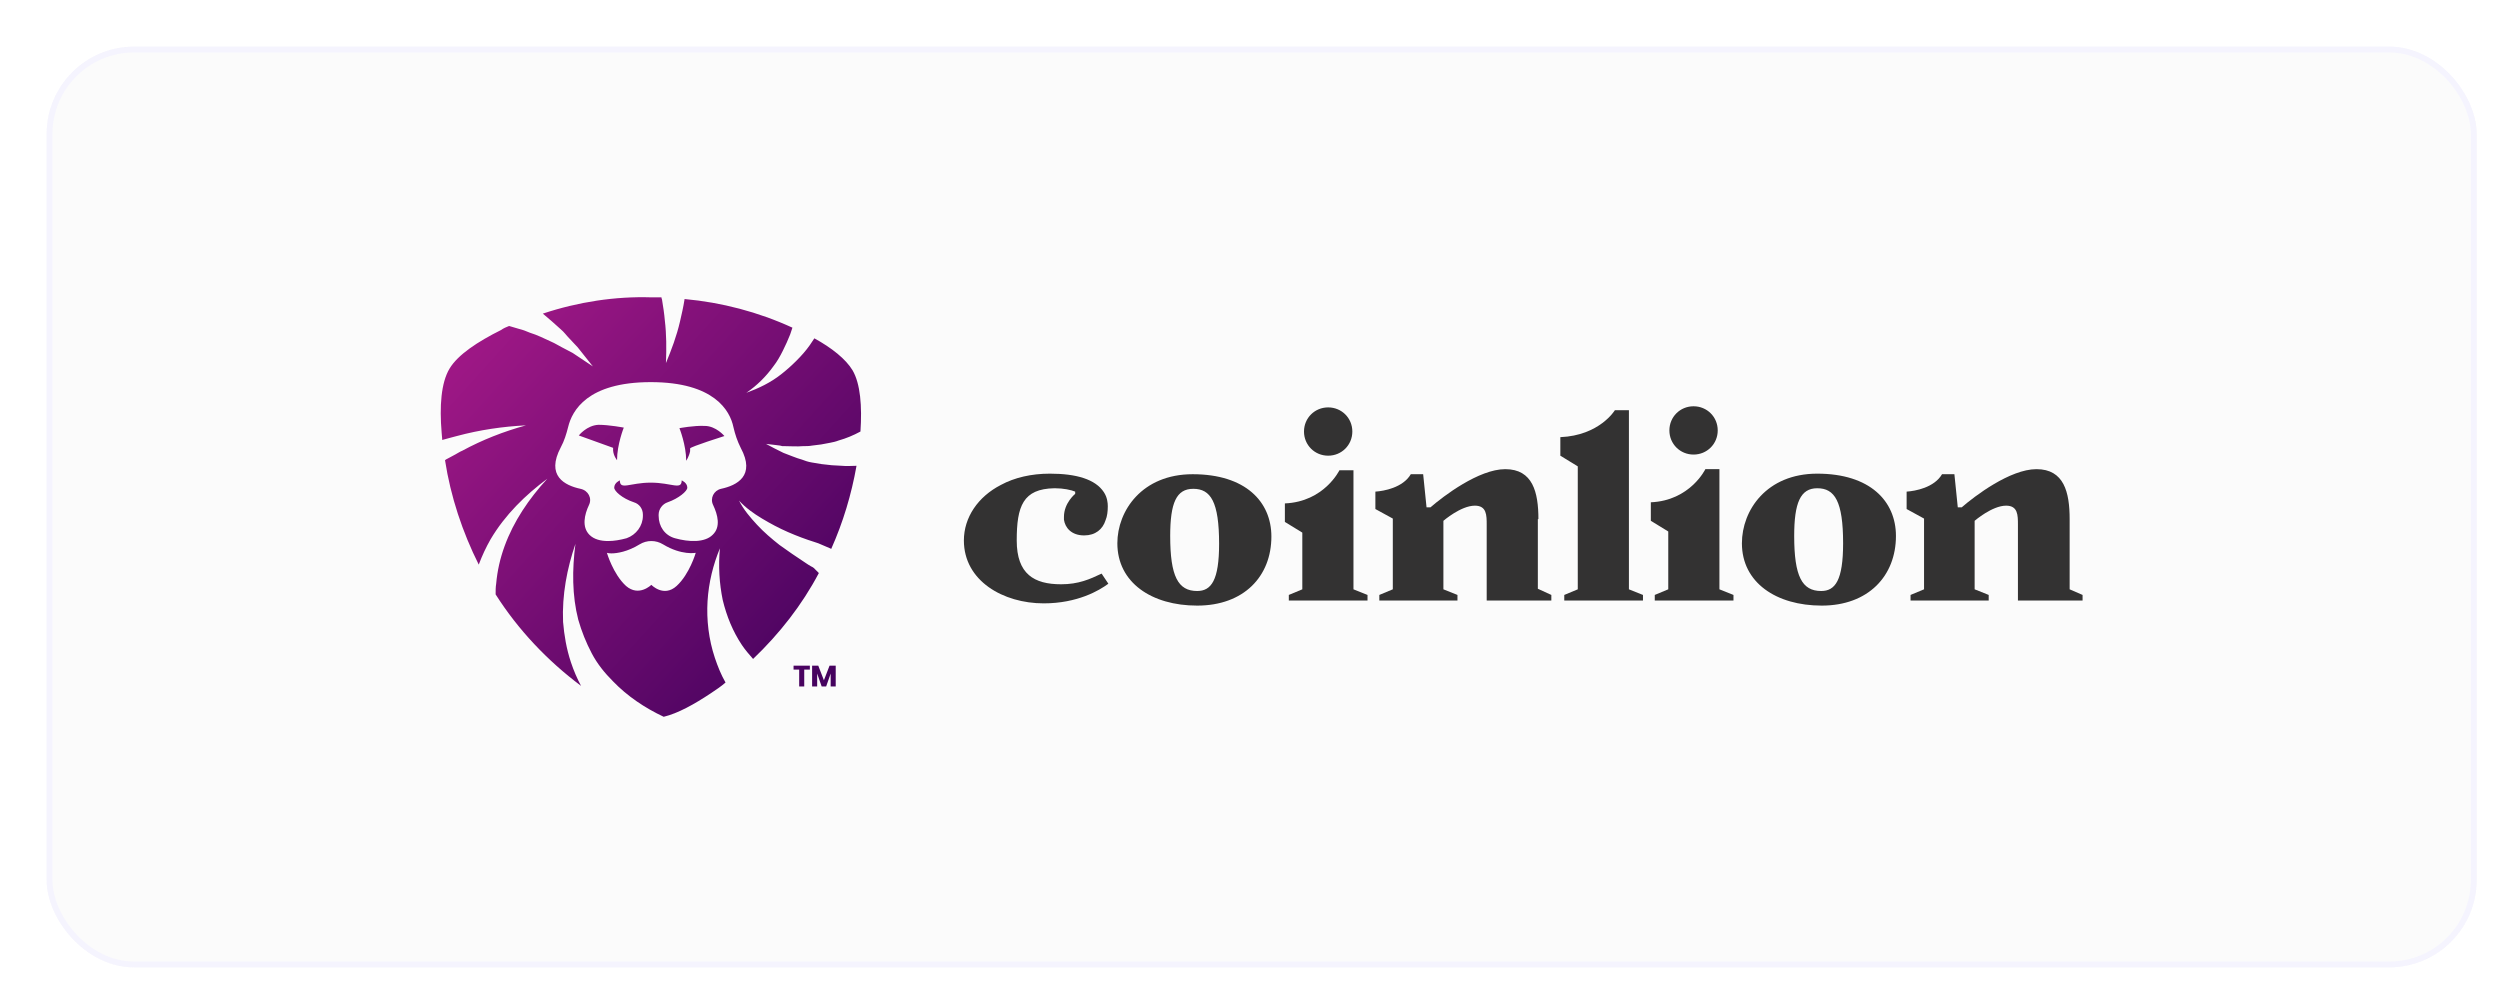 <svg width="429" height="170" viewBox="0 0 429 170" fill="none" xmlns="http://www.w3.org/2000/svg">
<g filter="url(#filter0_dd_2989_8225)">
<rect x="4" y="4" width="417" height="158" rx="15" fill="#FBFBFB"/>
<rect x="4.5" y="4.5" width="416" height="157" rx="14.5" stroke="#F5F4FE"/>
<path d="M185.036 94.43C183.011 95.394 181.082 96.261 178.091 96.261C173.461 96.261 170.47 94.526 170.47 88.745C170.47 82.868 171.531 79.881 176.934 79.784H177.03C178.477 79.784 179.827 80.073 180.502 80.363V80.748C180.502 80.748 178.573 82.29 178.573 84.698C178.573 84.891 178.573 85.084 178.573 85.18C178.766 86.529 179.827 87.878 182.046 87.878C183.975 87.878 185.229 86.818 185.712 85.277C186.002 84.602 186.098 83.735 186.098 82.868C186.098 82.29 186.002 81.326 185.422 80.459C183.975 78.243 180.696 77.279 176.162 77.279C172.978 77.279 170.084 77.954 167.769 79.206C163.814 81.23 161.402 84.795 161.402 88.745C161.402 95.683 168.155 99.537 175.101 99.537C180.889 99.537 184.65 97.321 186.194 96.165L185.036 94.43Z" fill="#333232"/>
<path d="M200.664 77.375C191.982 77.375 187.738 83.638 187.738 89.226C187.738 95.971 193.622 99.922 201.436 99.922C209.443 99.922 214.17 94.911 214.17 88.07C214.17 82.096 209.732 77.375 200.664 77.375ZM201.436 97.416C198.156 97.416 196.806 94.911 196.806 87.974C196.806 82.289 197.866 79.88 200.761 79.88C203.752 79.88 205.198 82.096 205.198 89.323C205.198 95.586 203.848 97.416 201.436 97.416Z" fill="#333232"/>
<path d="M307.839 77.279C299.157 77.279 294.912 83.542 294.912 89.227C294.912 95.972 300.797 99.922 308.611 99.922C316.617 99.922 321.344 94.816 321.344 87.975C321.344 82.001 316.907 77.279 307.839 77.279ZM308.514 97.417C305.234 97.417 303.884 94.912 303.884 87.975C303.884 82.29 304.945 79.784 307.839 79.784C310.829 79.784 312.277 82.001 312.277 89.227C312.277 95.586 310.926 97.417 308.514 97.417Z" fill="#333232"/>
<path d="M286.615 74.003C288.93 74.003 290.762 72.172 290.762 69.86C290.762 67.547 288.93 65.717 286.615 65.717C284.299 65.717 282.467 67.547 282.467 69.86C282.467 72.172 284.299 74.003 286.615 74.003Z" fill="#333232"/>
<path d="M223.913 74.195C226.229 74.195 228.061 72.365 228.061 70.052C228.061 67.74 226.229 65.909 223.913 65.909C221.598 65.909 219.766 67.74 219.766 70.052C219.766 72.365 221.598 74.195 223.913 74.195Z" fill="#333232"/>
<path d="M259.991 85.083C259.991 80.458 259.026 76.508 254.3 76.508C249.766 76.508 243.688 81.133 241.47 83.06H240.794L240.215 77.375H238.094C236.743 79.688 233.463 80.266 232.016 80.362V83.349L235.006 84.987V97.127L232.692 98.091V99.055H246.1V98.091L243.688 97.127V85.372C243.688 85.372 246.679 82.771 249.09 82.771C251.117 82.771 251.117 84.409 251.117 86.047V99.055H262.21V98.091L259.894 97.031V85.083H259.991Z" fill="#333232"/>
<path d="M228.255 76.701H225.843C225.843 76.701 223.239 82.097 216.486 82.386V85.566L219.476 87.396V97.128L217.161 98.092V99.055H230.666V98.092L228.255 97.128V76.701Z" fill="#333232"/>
<path d="M275.523 66.392H273.112C273.112 66.392 270.507 70.728 263.754 71.016V74.196L266.745 76.027V97.128L264.429 98.092V99.055H277.935V98.092L275.523 97.128V66.392Z" fill="#333232"/>
<path d="M291.053 76.508H288.64C288.64 76.508 286.036 81.904 279.283 82.193V85.372L282.274 87.203V97.127L279.958 98.091V99.055H293.464V98.091L291.053 97.127V76.508Z" fill="#333232"/>
<path d="M351.151 97.127V85.083C351.151 80.458 350.186 76.508 345.459 76.508C340.925 76.508 334.848 81.133 332.63 83.06H331.955L331.375 77.375H329.253C327.903 79.688 324.623 80.266 323.176 80.362V83.349L326.166 84.987V97.127L323.851 98.091V99.055H337.26V98.091L334.848 97.127V85.372C334.848 85.372 337.839 82.771 340.25 82.771C342.277 82.771 342.277 84.409 342.277 86.047V99.055H353.37V98.091L351.151 97.127Z" fill="#333232"/>
<path d="M138.348 110.232L137.383 112.737L136.418 110.232H135.357V113.797H136.226V111.581L136.997 113.797H137.769L138.541 111.581V113.797H139.409V110.232H138.348ZM132.174 110.232V110.906H133.139V113.797H134.007V110.906H134.971V110.232H132.174ZM95.324 70.727L101.208 72.847V73.329C101.305 74.292 101.884 74.967 101.884 74.967C101.884 72.269 103.041 69.378 103.041 69.378C103.041 69.378 100.533 68.896 98.7 68.896C96.674 68.993 95.324 70.727 95.324 70.727ZM112.591 69.474C112.591 69.474 113.749 72.365 113.749 75.063C113.749 75.063 114.231 74.388 114.424 73.425C114.424 73.425 114.424 73.136 114.424 72.943C114.521 72.654 120.309 70.823 120.309 70.823C120.309 70.823 118.862 69.089 116.932 69.089C115.1 68.993 112.591 69.474 112.591 69.474ZM105.742 89.42C106.996 88.649 108.54 88.649 109.794 89.42C112.977 91.347 115.389 90.865 115.389 90.865C115.389 90.865 114.328 94.526 112.109 96.55C109.89 98.573 107.768 96.357 107.768 96.357C107.768 96.357 105.646 98.477 103.427 96.55C101.208 94.526 100.147 90.865 100.147 90.865C100.147 90.865 100.437 90.961 100.919 90.961C101.884 90.961 103.717 90.672 105.742 89.42ZM97.157 87.781C95.806 86.433 96.289 84.313 97.06 82.675C97.639 81.519 96.964 80.17 95.613 79.881C92.912 79.302 89.632 77.665 92.237 72.75C92.816 71.691 93.202 70.438 93.491 69.282C94.166 66.487 96.771 61.573 107.672 61.573C118.572 61.573 121.273 66.487 121.852 69.282C122.142 70.534 122.527 71.691 123.106 72.847C125.711 77.665 122.431 79.302 119.73 79.881C118.476 80.17 117.801 81.519 118.379 82.675C119.151 84.313 119.73 86.433 118.283 87.781C116.932 89.13 114.231 89.034 111.82 88.36C110.083 87.878 109.022 86.336 109.022 84.505V84.313C109.022 83.349 109.697 82.482 110.566 82.193C112.495 81.519 113.942 80.266 113.942 79.688C113.942 78.821 112.977 78.435 112.977 78.435C112.977 80.17 111.241 78.821 107.672 78.821C104.102 78.821 102.366 80.17 102.366 78.435C102.366 78.435 101.401 78.821 101.401 79.688C101.401 80.266 102.752 81.519 104.778 82.193C105.742 82.482 106.321 83.349 106.321 84.313V84.505C106.321 86.24 105.164 87.781 103.524 88.36C102.463 88.649 101.401 88.841 100.34 88.841C99.086 88.841 97.929 88.552 97.157 87.781ZM89.15 49.818C90.211 50.686 91.272 51.649 92.237 52.516C92.816 52.998 93.202 53.576 93.684 54.058L95.131 55.6C95.999 56.66 96.868 57.816 97.736 58.876C96.578 58.105 95.421 57.334 94.263 56.563L92.43 55.6C91.851 55.31 91.272 54.925 90.597 54.636C89.343 54.058 88.186 53.48 86.931 53.094L85.967 52.709C85.677 52.613 85.388 52.516 85.002 52.42L83.362 51.938C82.88 52.131 82.398 52.324 82.012 52.613C77.96 54.636 74.584 56.852 73.137 59.261C71.69 61.67 71.401 65.717 71.786 70.245C71.786 70.631 71.883 71.016 71.883 71.498C72.269 71.401 72.558 71.305 72.944 71.209C73.426 71.112 73.909 70.92 74.391 70.823C78.346 69.763 82.301 69.185 86.256 68.993C82.398 70.052 78.732 71.498 75.356 73.329C74.873 73.521 74.487 73.81 74.102 74.003C73.716 74.196 73.233 74.485 72.847 74.677C72.655 74.774 72.462 74.87 72.365 74.967C73.33 81.23 75.356 87.3 78.153 92.888C78.732 91.347 79.407 89.901 80.179 88.552C82.687 84.313 86.16 80.941 89.922 78.146C86.739 81.615 84.134 85.469 82.591 89.709C81.819 91.828 81.337 93.948 81.144 96.164C81.047 96.742 81.047 97.32 81.047 97.995C84.906 104.065 89.922 109.365 95.71 113.701C95.035 112.448 94.456 111.099 93.974 109.654C93.202 107.341 92.816 105.029 92.623 102.716C92.43 98.091 93.298 93.563 94.745 89.323C94.166 93.755 94.166 98.188 95.228 102.331C95.806 104.354 96.578 106.281 97.543 108.112C98.507 109.943 99.761 111.484 101.208 112.93C103.62 115.435 106.611 117.458 109.89 119C112.302 118.422 115.1 116.88 117.994 114.953C118.862 114.375 119.73 113.797 120.502 113.122C119.73 111.773 119.151 110.328 118.669 108.883C117.608 105.703 117.222 102.331 117.415 99.151C117.608 95.972 118.379 92.888 119.537 90.094C119.248 93.081 119.441 96.164 120.019 98.959C120.695 101.753 121.756 104.354 123.299 106.667C123.878 107.534 124.553 108.305 125.228 109.076C129.762 104.74 133.621 99.826 136.515 94.334C136.322 94.141 136.226 94.044 136.033 93.852L135.647 93.466C135.55 93.37 135.357 93.274 135.164 93.177L134.682 92.888L134.103 92.503C132.656 91.539 131.209 90.576 129.762 89.516C128.412 88.456 127.061 87.3 125.904 86.047C124.746 84.795 123.589 83.446 122.817 81.904C123.974 83.157 125.325 84.12 126.772 84.987C128.219 85.855 129.666 86.625 131.209 87.3C132.753 87.974 134.296 88.552 135.84 89.034L136.418 89.227L137.094 89.516C137.287 89.612 137.576 89.709 137.769 89.805L138.444 90.094C138.541 90.094 138.541 90.19 138.637 90.19C140.663 85.662 142.11 80.844 142.978 75.93C142.11 75.93 141.338 76.026 140.47 75.93C139.891 75.93 139.312 75.834 138.734 75.834C138.155 75.737 137.576 75.737 136.997 75.641L135.261 75.352C134.682 75.256 134.103 75.063 133.621 74.87C132.56 74.581 131.499 74.099 130.438 73.714L130.052 73.521L129.666 73.329L128.894 72.943L127.447 72.172L129.087 72.365L129.859 72.461L130.245 72.558H130.63C131.692 72.558 132.753 72.654 133.814 72.558C134.296 72.558 134.875 72.558 135.357 72.461L136.901 72.269C137.383 72.172 137.865 72.076 138.444 71.98C138.927 71.883 139.409 71.787 139.891 71.594C141.242 71.209 142.399 70.727 143.653 70.052C143.943 65.717 143.653 61.863 142.303 59.55C141.145 57.623 138.734 55.696 135.743 54.058C135.454 54.443 135.261 54.829 134.971 55.214C134.296 56.178 133.524 57.045 132.656 57.912C131.788 58.779 130.92 59.55 130.052 60.224C128.219 61.67 126.193 62.633 124.071 63.404C125.904 62.152 127.447 60.61 128.701 58.876C129.376 58.008 129.859 57.141 130.341 56.178C130.823 55.214 131.209 54.347 131.595 53.383C131.692 52.998 131.885 52.613 131.981 52.227C126.097 49.529 119.826 47.891 113.46 47.313C113.46 47.313 113.46 47.313 113.46 47.41C113.267 48.662 112.977 49.915 112.688 51.167C112.109 53.672 111.241 55.985 110.276 58.297C110.373 55.792 110.373 53.383 110.083 50.975C109.987 49.818 109.794 48.566 109.601 47.41C109.601 47.313 109.505 47.217 109.505 47.024C108.926 47.024 108.347 47.024 107.768 47.024C101.594 46.831 95.228 47.795 89.15 49.818Z" fill="url(#paint0_linear_2989_8225)"/>
</g>
<defs>
<filter id="filter0_dd_2989_8225" x="0" y="0" width="429" height="170" filterUnits="userSpaceOnUse" color-interpolation-filters="sRGB">
<feFlood flood-opacity="0" result="BackgroundImageFix"/>
<feColorMatrix in="SourceAlpha" type="matrix" values="0 0 0 0 0 0 0 0 0 0 0 0 0 0 0 0 0 0 127 0" result="hardAlpha"/>
<feMorphology radius="2" operator="erode" in="SourceAlpha" result="effect1_dropShadow_2989_8225"/>
<feOffset dx="2" dy="2"/>
<feGaussianBlur stdDeviation="2"/>
<feColorMatrix type="matrix" values="0 0 0 0 0.2 0 0 0 0 0.216 0 0 0 0 0.396 0 0 0 0.06 0"/>
<feBlend mode="normal" in2="BackgroundImageFix" result="effect1_dropShadow_2989_8225"/>
<feColorMatrix in="SourceAlpha" type="matrix" values="0 0 0 0 0 0 0 0 0 0 0 0 0 0 0 0 0 0 127 0" result="hardAlpha"/>
<feMorphology radius="2" operator="erode" in="SourceAlpha" result="effect2_dropShadow_2989_8225"/>
<feOffset dx="2" dy="2"/>
<feGaussianBlur stdDeviation="4"/>
<feColorMatrix type="matrix" values="0 0 0 0 0.2 0 0 0 0 0.216 0 0 0 0 0.396 0 0 0 0.1 0"/>
<feBlend mode="normal" in2="effect1_dropShadow_2989_8225" result="effect2_dropShadow_2989_8225"/>
<feBlend mode="normal" in="SourceGraphic" in2="effect2_dropShadow_2989_8225" result="shape"/>
</filter>
<linearGradient id="paint0_linear_2989_8225" x1="71.631" y1="47" x2="147.08" y2="115.329" gradientUnits="userSpaceOnUse">
<stop stop-color="#A81A8A"/>
<stop offset="1" stop-color="#3C005A"/>
</linearGradient>
</defs>
</svg>
